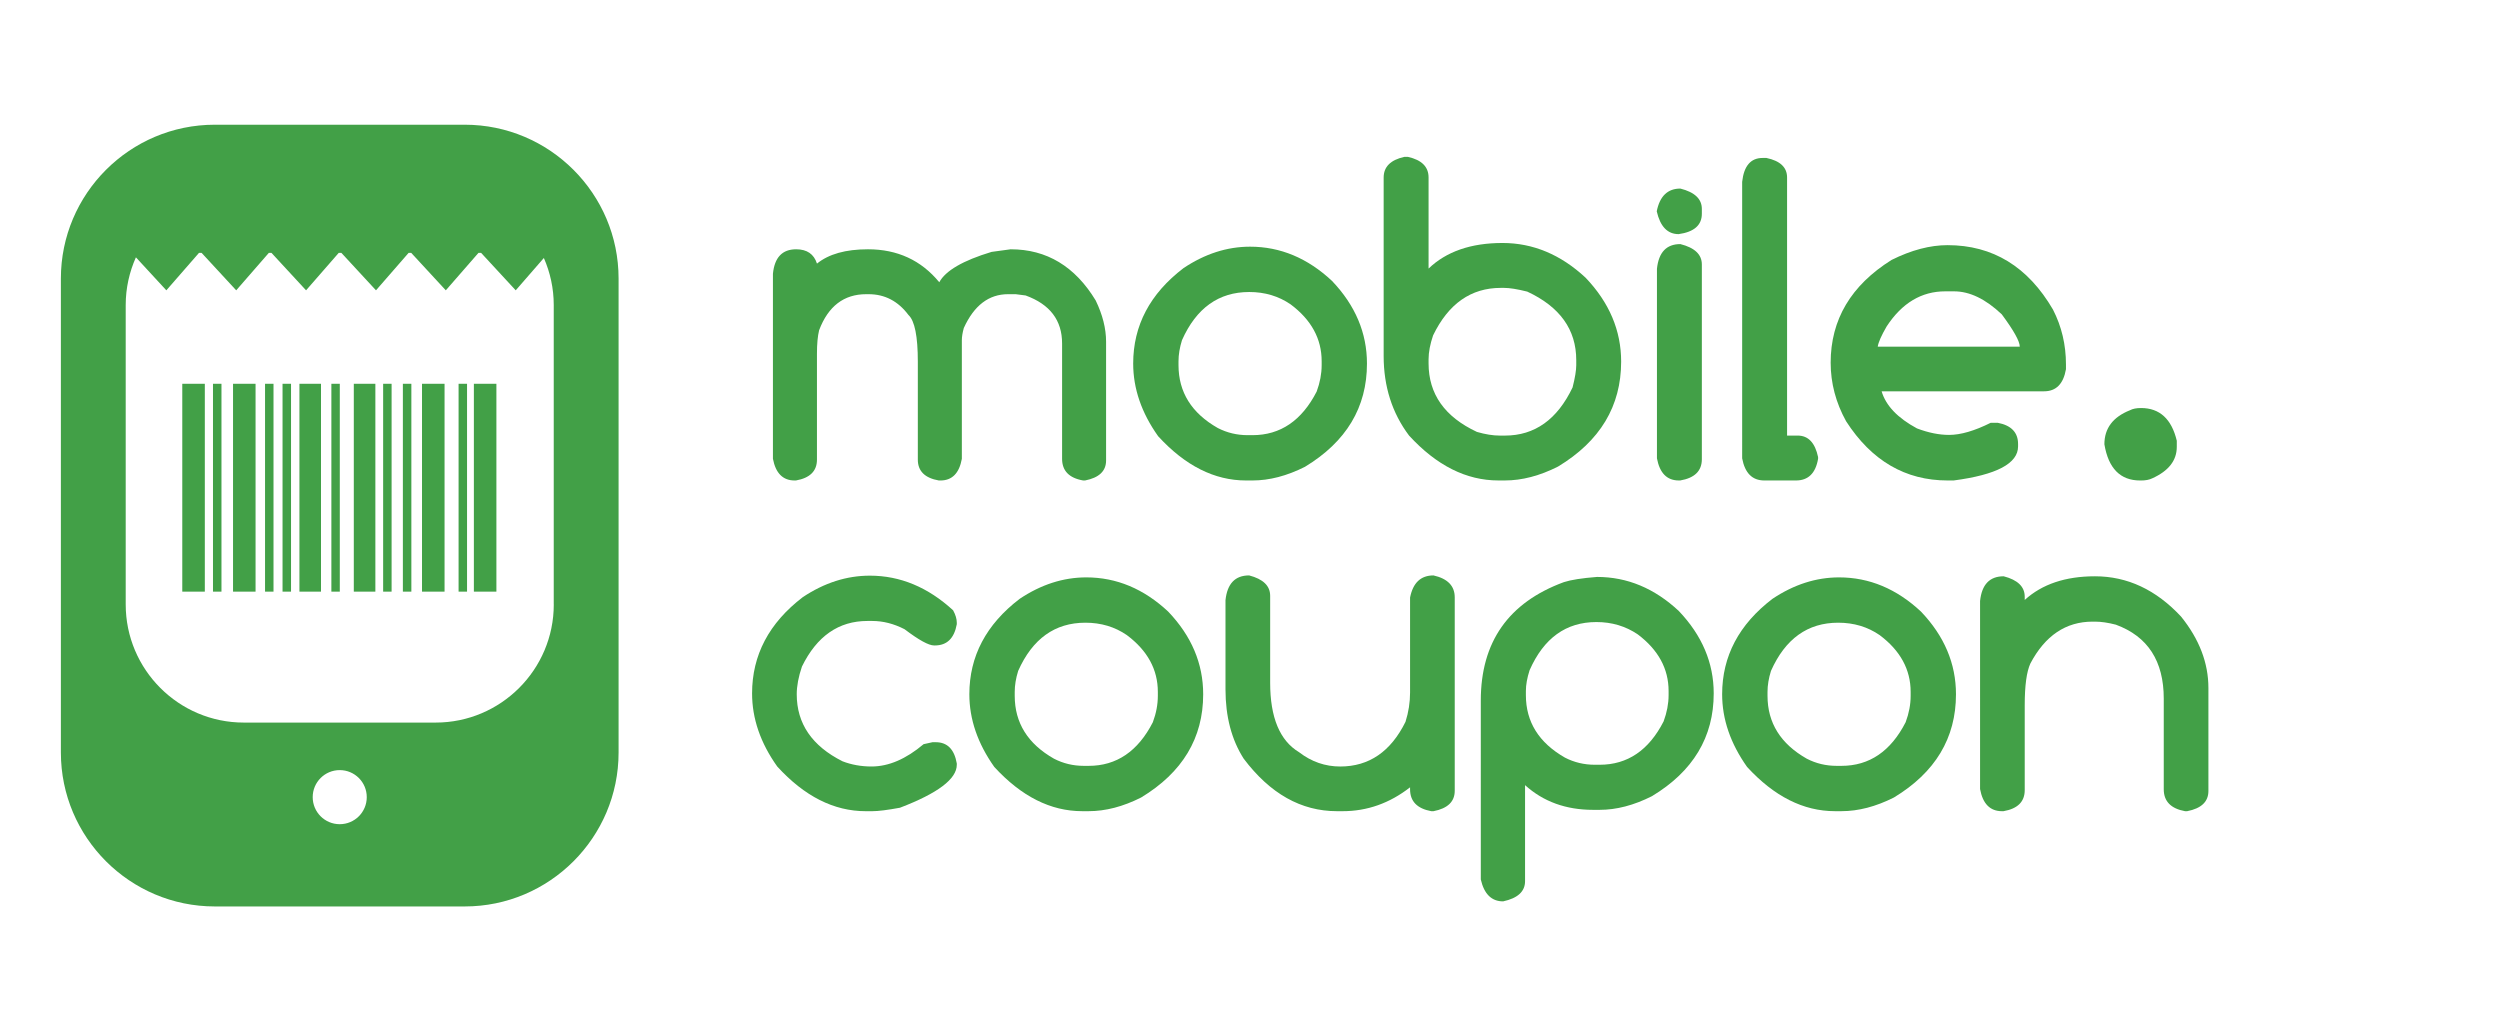 <?xml version="1.0" encoding="utf-8"?>
<!-- Generator: Adobe Illustrator 16.0.0, SVG Export Plug-In . SVG Version: 6.00 Build 0)  -->
<!DOCTYPE svg PUBLIC "-//W3C//DTD SVG 1.1//EN" "http://www.w3.org/Graphics/SVG/1.1/DTD/svg11.dtd">
<svg version="1.1" id="Layer_1" xmlns="http://www.w3.org/2000/svg" xmlns:xlink="http://www.w3.org/1999/xlink" x="0px" y="0px"
	 width="185.25px" height="75.25px" viewBox="0 0 185.25 75.25" enable-background="new 0 0 185.25 75.25" xml:space="preserve">
<g>
	<path fill="#42A047" d="M58.996,18.472c0.803,0,1.316,0.355,1.542,1.061c0.868-0.706,2.125-1.061,3.776-1.061
		c2.186,0,3.947,0.814,5.287,2.443c0.461-0.857,1.753-1.608,3.875-2.25l1.414-0.193c2.668,0,4.769,1.265,6.301,3.792
		c0.512,1.06,0.77,2.079,0.77,3.055v8.804c0,0.782-0.517,1.276-1.557,1.48h-0.146c-1.04-0.183-1.557-0.718-1.557-1.607v-8.55
		c0-1.714-0.901-2.899-2.702-3.552l-0.739-0.095h-0.563c-1.425,0-2.519,0.834-3.279,2.506c-0.097,0.354-0.145,0.653-0.145,0.901
		v8.791c-0.193,1.07-0.723,1.607-1.59,1.607H69.57c-1.042-0.183-1.559-0.698-1.559-1.543v-7.262c0-1.876-0.23-3.029-0.692-3.456
		c-0.771-1.03-1.757-1.543-2.956-1.543h-0.177c-1.652,0-2.815,0.887-3.489,2.668c-0.106,0.426-0.161,1.012-0.161,1.75v7.843
		c0,0.845-0.52,1.361-1.56,1.543h-0.095c-0.868,0-1.403-0.537-1.607-1.607V20.287C57.394,19.076,57.966,18.472,58.996,18.472z"/>
	<path fill="#42A047" d="M92.631,18.279c2.238,0,4.263,0.845,6.074,2.54c1.724,1.81,2.587,3.85,2.587,6.122
		c0,3.244-1.531,5.794-4.594,7.649c-1.34,0.676-2.637,1.013-3.89,1.013h-0.482c-2.336,0-4.505-1.094-6.508-3.279
		c-1.234-1.735-1.849-3.531-1.849-5.383c0-2.817,1.241-5.176,3.728-7.073C89.281,18.809,90.926,18.279,92.631,18.279z
		 M87.327,26.765v0.291c0,2.003,0.971,3.557,2.909,4.659c0.687,0.354,1.426,0.531,2.218,0.531h0.355
		c2.067,0,3.653-1.078,4.757-3.232c0.245-0.664,0.369-1.317,0.369-1.958v-0.291c0-1.661-0.765-3.064-2.298-4.21
		c-0.889-0.612-1.912-0.917-3.07-0.917c-2.26,0-3.923,1.189-4.982,3.569C87.413,25.761,87.327,26.281,87.327,26.765z"/>
	<path fill="#42A047" d="M104.057,11.625h0.272c1.019,0.227,1.528,0.736,1.528,1.528v6.748c1.316-1.264,3.146-1.896,5.479-1.896
		c2.261,0,4.313,0.858,6.154,2.571c1.759,1.841,2.637,3.916,2.637,6.221c0,3.297-1.559,5.893-4.677,7.776
		c-1.359,0.687-2.672,1.029-3.936,1.029h-0.483c-2.38,0-4.587-1.109-6.62-3.327c-1.256-1.672-1.882-3.637-1.882-5.897V13.153
		C102.53,12.361,103.04,11.852,104.057,11.625z M105.857,26.62v0.307c0,2.271,1.195,3.962,3.584,5.078
		c0.621,0.181,1.188,0.272,1.704,0.272h0.37c2.206,0,3.878-1.189,5.013-3.569c0.182-0.716,0.272-1.268,0.272-1.652v-0.371
		c0-2.26-1.211-3.953-3.633-5.078c-0.739-0.185-1.313-0.275-1.717-0.275h-0.242c-2.206,0-3.881,1.173-5.016,3.52
		C105.971,25.504,105.857,26.095,105.857,26.62z"/>
	<path fill="#42A047" d="M124.515,13.973c1.062,0.268,1.592,0.77,1.592,1.509v0.354c0,0.848-0.572,1.352-1.72,1.513
		c-0.825,0-1.365-0.565-1.622-1.69C122.988,14.535,123.573,13.973,124.515,13.973z M124.515,18.087
		c1.062,0.268,1.592,0.77,1.592,1.509v14.432c0,0.868-0.535,1.393-1.606,1.575h-0.099c-0.878,0-1.418-0.547-1.622-1.639V19.918
		C122.908,18.695,123.485,18.087,124.515,18.087z"/>
	<path fill="#42A047" d="M130.607,11.705h0.287c1.019,0.215,1.528,0.697,1.528,1.448v19.123h0.787c0.782,0,1.287,0.531,1.511,1.592
		v0.128c-0.182,1.07-0.729,1.607-1.639,1.607h-2.347c-0.89,0-1.436-0.547-1.64-1.639V13.474
		C129.224,12.296,129.729,11.705,130.607,11.705z"/>
	<path fill="#42A047" d="M144.313,18.166c3.354,0,5.956,1.592,7.812,4.772c0.643,1.253,0.963,2.611,0.963,4.066v0.355
		c-0.192,1.09-0.731,1.637-1.622,1.637h-12.038c0.313,1.06,1.186,1.977,2.621,2.75c0.846,0.321,1.638,0.481,2.377,0.481
		c0.857,0,1.887-0.299,3.087-0.899h0.516c1.005,0.192,1.51,0.716,1.51,1.574v0.177c0,1.264-1.592,2.106-4.773,2.524h-0.451
		c-3.127,0-5.634-1.463-7.519-4.388c-0.763-1.38-1.144-2.829-1.144-4.339c0-3.191,1.506-5.732,4.516-7.616
		C141.635,18.529,143.019,18.166,144.313,18.166z M139.141,25.688h10.524c0-0.396-0.444-1.196-1.333-2.395
		c-1.2-1.137-2.378-1.705-3.536-1.705h-0.657c-1.757,0-3.205,0.868-4.34,2.603C139.4,24.878,139.184,25.377,139.141,25.688z"/>
	<path fill="#42A047" d="M158.651,30.235c1.381,0,2.264,0.811,2.649,2.425v0.452c0,1.008-0.604,1.784-1.815,2.33
		c-0.215,0.107-0.493,0.162-0.834,0.162h-0.067c-1.468,0-2.351-0.895-2.649-2.683c0-1.181,0.632-2.021,1.896-2.523
		C158.034,30.289,158.308,30.235,158.651,30.235z"/>
	<path fill="#42A047" d="M64.455,42.656c2.248,0,4.307,0.856,6.171,2.569c0.181,0.333,0.272,0.638,0.272,0.916v0.113
		c-0.192,1.05-0.731,1.574-1.622,1.574h-0.063c-0.397,0-1.125-0.4-2.186-1.203c-0.793-0.408-1.59-0.612-2.395-0.612h-0.354
		c-2.131,0-3.75,1.124-4.853,3.375c-0.259,0.761-0.387,1.447-0.387,2.058c0,2.174,1.131,3.829,3.391,4.965
		c0.664,0.257,1.383,0.386,2.154,0.386c1.264,0,2.55-0.553,3.855-1.654l0.661-0.146h0.24c0.857,0,1.377,0.526,1.559,1.575v0.096
		c0,1.052-1.403,2.111-4.21,3.184c-0.921,0.169-1.607,0.257-2.056,0.257h-0.482c-2.358,0-4.543-1.104-6.557-3.312
		c-1.244-1.745-1.864-3.552-1.864-5.415c0-2.839,1.252-5.218,3.76-7.136C61.085,43.185,62.742,42.656,64.455,42.656z"/>
	<path fill="#42A047" d="M80.492,42.784c2.239,0,4.265,0.845,6.076,2.54c1.725,1.81,2.588,3.85,2.588,6.122
		c0,3.244-1.535,5.795-4.599,7.649c-1.338,0.676-2.634,1.013-3.888,1.013h-0.481c-2.337,0-4.506-1.095-6.511-3.278
		c-1.23-1.736-1.848-3.532-1.848-5.384c0-2.817,1.244-5.176,3.729-7.073C77.146,43.313,78.79,42.784,80.492,42.784z M75.191,51.27
		v0.29c0,2.003,0.969,3.558,2.909,4.659c0.683,0.354,1.422,0.531,2.217,0.531h0.353c2.066,0,3.654-1.078,4.756-3.232
		c0.248-0.664,0.37-1.316,0.37-1.958v-0.29c0-1.661-0.766-3.064-2.298-4.21c-0.89-0.612-1.912-0.918-3.07-0.918
		c-2.26,0-3.92,1.19-4.981,3.569C75.274,50.266,75.191,50.786,75.191,51.27z"/>
	<path fill="#42A047" d="M104.486,58.34c-1.512,1.179-3.176,1.769-4.998,1.769H99.07c-2.656,0-4.96-1.299-6.911-3.89
		c-0.899-1.404-1.35-3.117-1.35-5.143v-6.604c0.13-1.222,0.712-1.834,1.752-1.834c1.039,0.27,1.558,0.772,1.558,1.512v6.444
		c0,2.573,0.714,4.286,2.14,5.143c0.92,0.708,1.938,1.061,3.052,1.061c2.132,0,3.745-1.103,4.836-3.31
		c0.227-0.718,0.339-1.44,0.339-2.169v-7.04c0.215-1.094,0.794-1.641,1.735-1.641c1.049,0.237,1.575,0.777,1.575,1.625v14.336
		c0,0.803-0.526,1.306-1.575,1.51h-0.16c-1.051-0.193-1.575-0.733-1.575-1.623V58.34z"/>
	<path fill="#42A047" d="M118.34,42.751c2.24,0,4.258,0.842,6.059,2.523c1.724,1.811,2.587,3.847,2.587,6.107
		c0,3.236-1.527,5.776-4.579,7.617c-1.34,0.676-2.631,1.012-3.875,1.012h-0.481c-2.014,0-3.695-0.609-5.045-1.831v7.118
		c0,0.763-0.543,1.261-1.625,1.495c-0.855,0-1.407-0.541-1.654-1.623V51.91c0-4.338,2.05-7.262,6.154-8.773
		C116.404,42.966,117.226,42.837,118.34,42.751z M113.068,51.205v0.305c0,1.982,0.963,3.524,2.894,4.629
		c0.685,0.354,1.424,0.529,2.216,0.529h0.354c2.068,0,3.648-1.072,4.742-3.214c0.245-0.664,0.369-1.311,0.369-1.944v-0.305
		c0-1.649-0.761-3.048-2.281-4.195c-0.9-0.611-1.924-0.916-3.07-0.916c-2.249,0-3.9,1.188-4.949,3.569
		C113.16,50.231,113.068,50.745,113.068,51.205z"/>
	<path fill="#42A047" d="M136.274,42.784c2.239,0,4.265,0.845,6.076,2.54c1.725,1.81,2.588,3.85,2.588,6.122
		c0,3.244-1.535,5.795-4.599,7.649c-1.338,0.676-2.634,1.013-3.889,1.013h-0.48c-2.337,0-4.507-1.095-6.511-3.278
		c-1.23-1.736-1.848-3.532-1.848-5.384c0-2.817,1.244-5.176,3.729-7.073C132.928,43.313,134.572,42.784,136.274,42.784z
		 M130.973,51.27v0.29c0,2.003,0.97,3.558,2.909,4.659c0.683,0.354,1.422,0.531,2.218,0.531h0.352c2.066,0,3.654-1.078,4.756-3.232
		c0.248-0.664,0.371-1.316,0.371-1.958v-0.29c0-1.661-0.767-3.064-2.298-4.21c-0.891-0.612-1.913-0.918-3.07-0.918
		c-2.261,0-3.92,1.19-4.981,3.569C131.056,50.266,130.973,50.786,130.973,51.27z"/>
	<path fill="#42A047" d="M148.473,42.703c1.038,0.268,1.559,0.772,1.559,1.512v0.241c1.286-1.17,3.021-1.753,5.206-1.753
		c2.402,0,4.526,0.996,6.383,2.99c1.347,1.672,2.022,3.433,2.022,5.286v7.634c0,0.792-0.524,1.291-1.573,1.495h-0.162
		c-1.049-0.193-1.574-0.733-1.574-1.623v-6.719c0-2.784-1.184-4.612-3.552-5.479c-0.579-0.149-1.092-0.224-1.544-0.224h-0.175
		c-1.983,0-3.52,1.034-4.612,3.101c-0.28,0.61-0.419,1.639-0.419,3.085v6.301c0,0.855-0.524,1.376-1.574,1.559h-0.113
		c-0.878,0-1.421-0.547-1.622-1.639V44.535C146.851,43.313,147.433,42.703,148.473,42.703z"/>
</g>
<g>
	<g>
		<rect x="17.268" y="28.438" fill="#42A047" width="1.669" height="15.403"/>
		<rect x="19.64" y="28.438" fill="#42A047" width="0.627" height="15.403"/>
		<rect x="20.936" y="28.438" fill="#42A047" width="0.629" height="15.403"/>
		<rect x="22.188" y="28.438" fill="#42A047" width="1.598" height="15.403"/>
		<rect x="26.217" y="28.438" fill="#42A047" width="1.598" height="15.403"/>
		<rect x="24.555" y="28.438" fill="#42A047" width="0.624" height="15.403"/>
		<rect x="29.853" y="28.438" fill="#42A047" width="0.629" height="15.403"/>
		<rect x="28.391" y="28.438" fill="#42A047" width="0.626" height="15.403"/>
		<rect x="31.271" y="28.438" fill="#42A047" width="1.67" height="15.403"/>
		<rect x="33.981" y="28.438" fill="#42A047" width="0.627" height="15.403"/>
		<rect x="35.114" y="28.438" fill="#42A047" width="1.669" height="15.403"/>
		<rect x="13.507" y="28.438" fill="#42A047" width="1.67" height="15.403"/>
		<rect x="15.782" y="28.438" fill="#42A047" width="0.629" height="15.403"/>
	</g>
	<path fill="#42A047" d="M34.437,9.241H15.915c-6.289,0-11.404,5.115-11.404,11.401v35.122c0,6.284,5.116,11.404,11.404,11.404
		h18.521c6.289,0,11.401-5.12,11.401-11.404V20.642C45.838,14.356,40.725,9.241,34.437,9.241z M25.174,61.073
		c-1.106,0-2.003-0.896-2.003-2.005c0-1.106,0.896-2.003,2.003-2.003s2.003,0.896,2.003,2.003
		C27.177,60.177,26.281,61.073,25.174,61.073z M41.035,44.79c0,4.829-3.926,8.753-8.753,8.753H18.065
		c-4.824,0-8.75-3.924-8.75-8.753V22.604c0-1.256,0.273-2.452,0.756-3.536l2.255,2.445l2.42-2.776h0.192l2.565,2.776l2.417-2.776
		h0.195l2.564,2.776l2.421-2.776h0.195l2.565,2.776l2.418-2.776h0.192l2.564,2.776l2.42-2.776h0.195l2.565,2.776l2.085-2.396
		c0.468,1.068,0.733,2.249,0.733,3.487V44.79z"/>
</g>
</svg>
